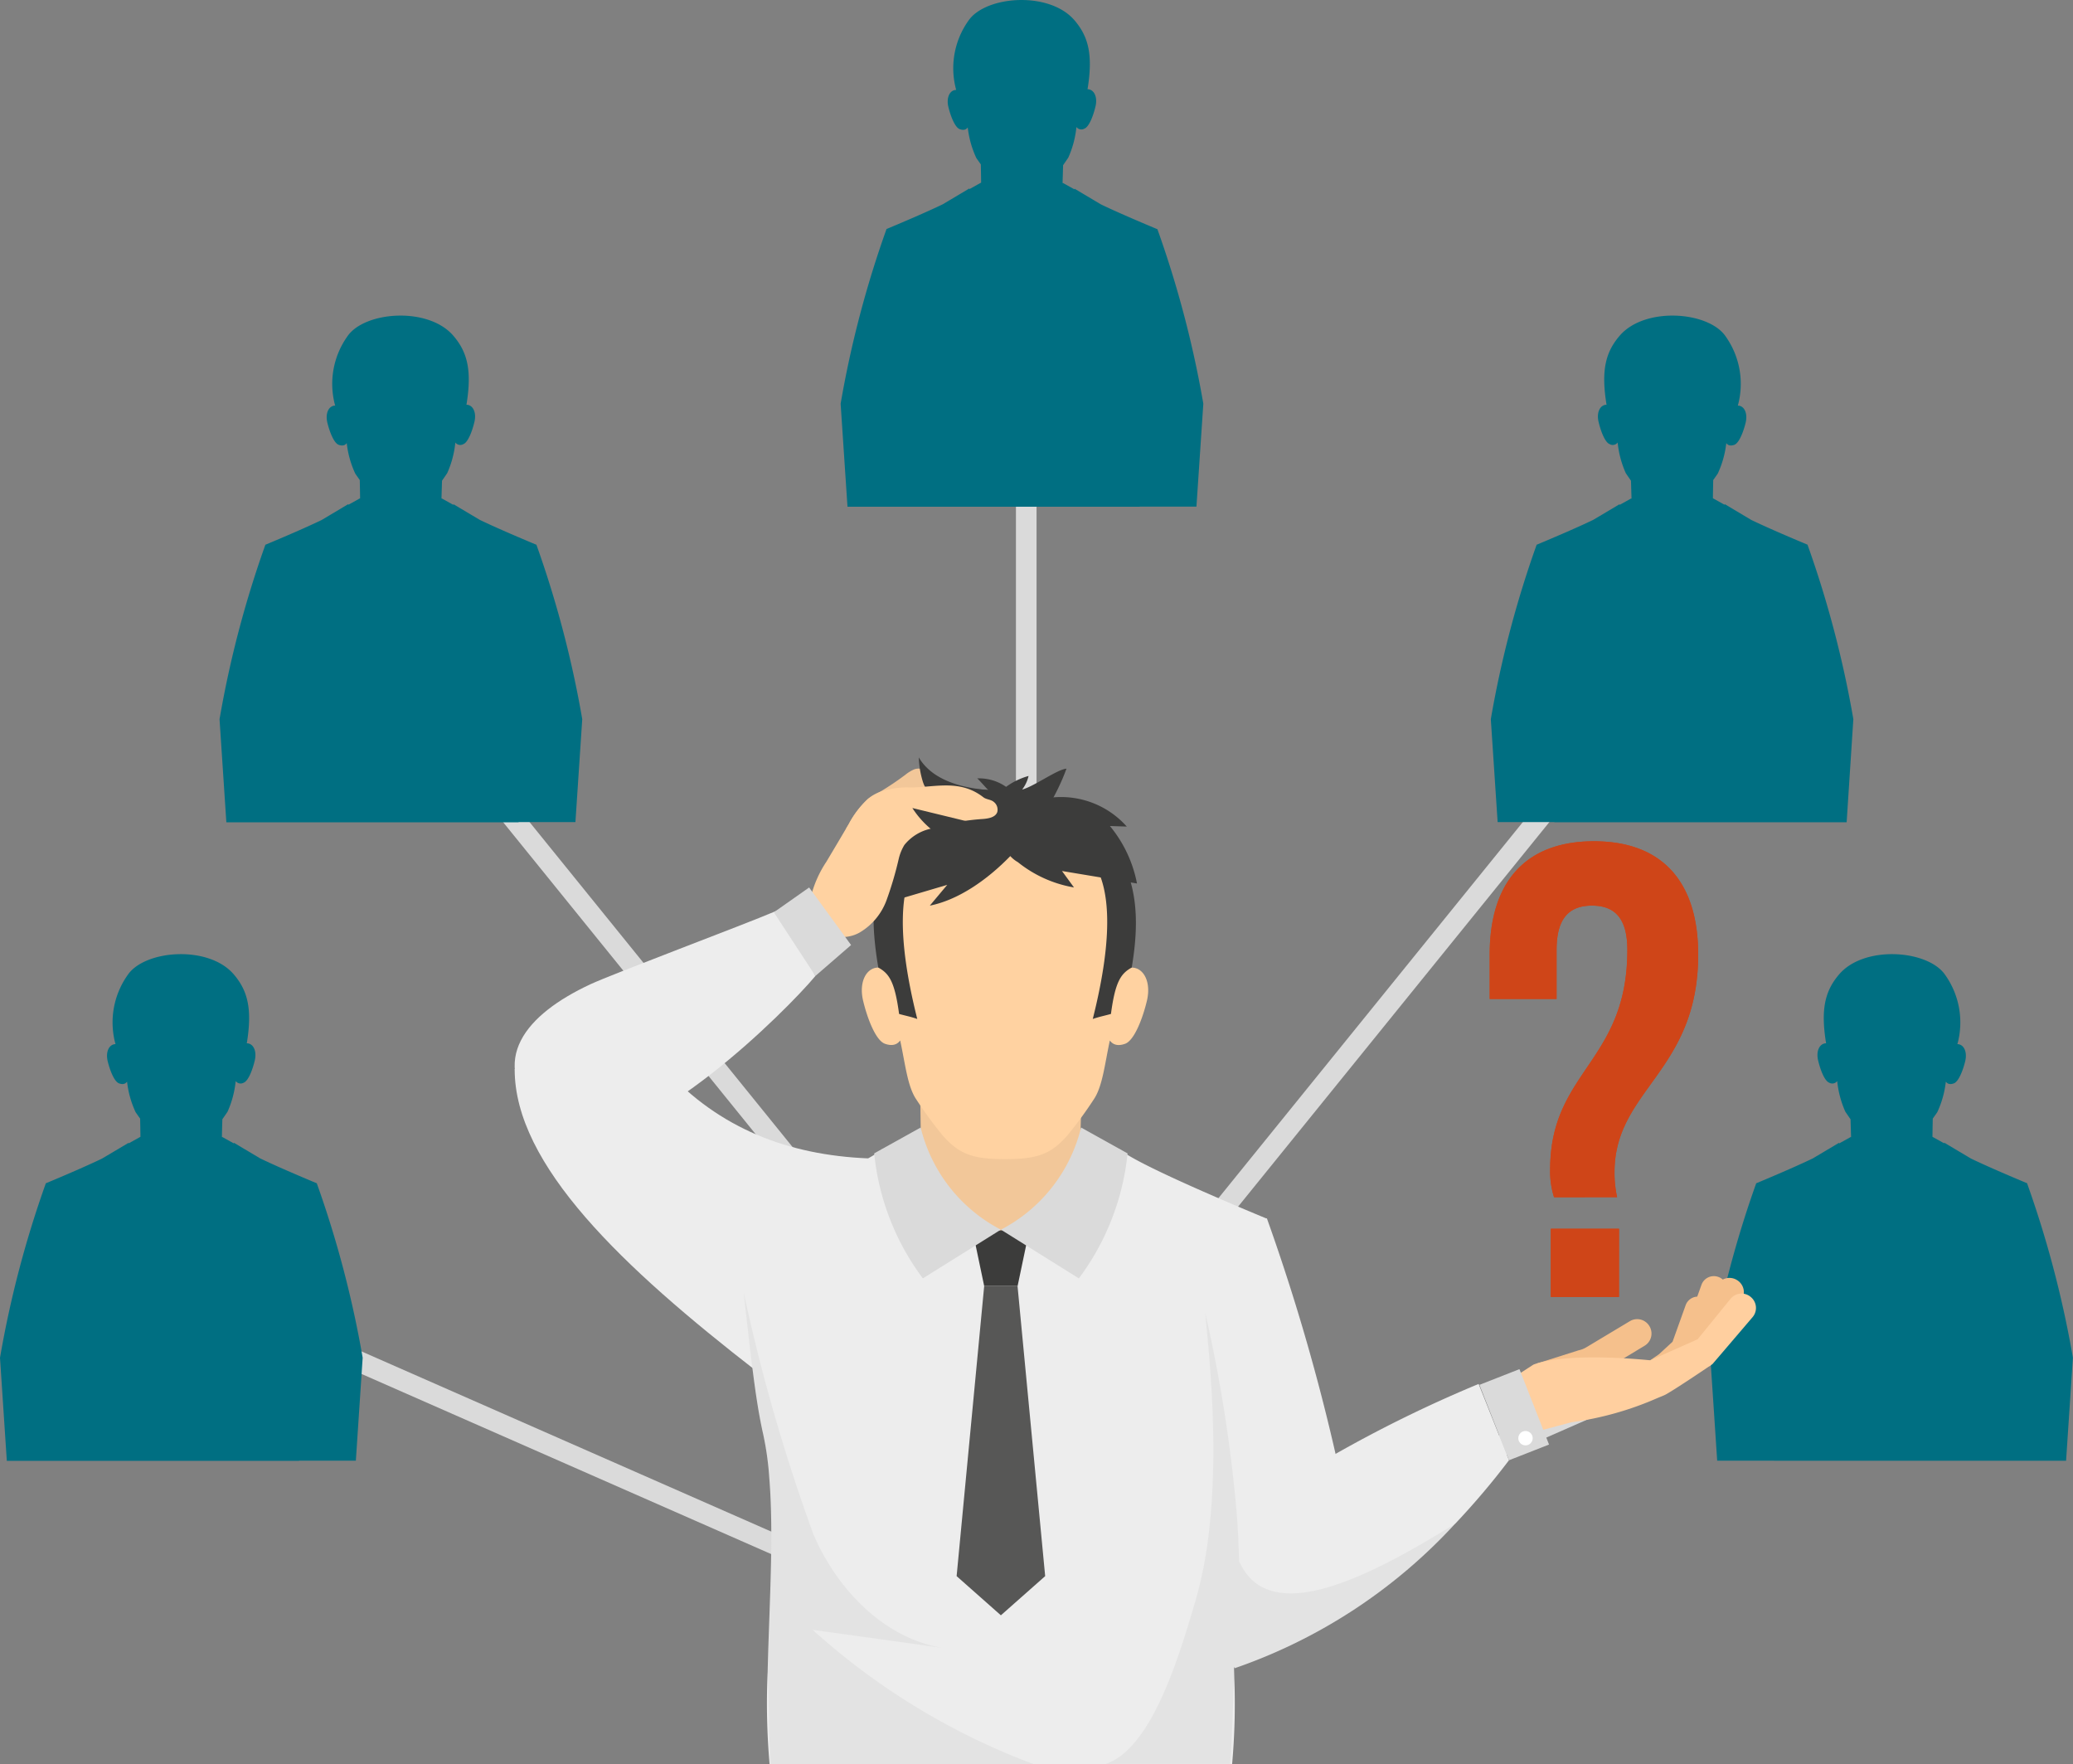 <svg xmlns="http://www.w3.org/2000/svg" xmlns:xlink="http://www.w3.org/1999/xlink" width="159.617" height="135.831" viewBox="0 0 159.617 135.831"><rect x="0" y="0" width="159.617" height="135.831" fill="#808080" stroke="none"/><defs><clipPath id="a"><rect width="159.617" height="135.831" fill="none"/></clipPath><clipPath id="c"><rect width="22.371" height="36.348" fill="none"/></clipPath><clipPath id="d"><rect width="26.896" height="34.689" fill="none"/></clipPath></defs><g clip-path="url(#a)"><rect width="1.587" height="46.969" transform="translate(78.225 25.786)" fill="#dadada"/><rect width="1.588" height="45.719" transform="translate(17.604 101.275) rotate(-66.267)" fill="#dadada"/><rect width="1.588" height="54.362" transform="matrix(0.777, -0.629, 0.629, 0.777, 31.705, 54.607)" fill="#dadada"/><rect width="45.719" height="1.588" transform="matrix(0.916, -0.402, 0.402, 0.916, 97.937, 118.208)" fill="#dadada"/><rect width="54.362" height="1.588" transform="matrix(0.629, -0.777, 0.777, 0.629, 90.89, 95.857)" fill="#dadada"/><g transform="translate(0 0)"><g clip-path="url(#a)"><path d="M24.387,63.9l-.017.006c-1.432-.6-3.138-1.329-4.337-1.908l-2.018-1.2L18,60.842l-.9-.5c0,.016-.01.032-.014.048L17.1,59.7v0l.021-.713c.127-.183.252-.362.4-.583a7.6,7.6,0,0,0,.627-2.357.475.475,0,0,0,.611.125c.375-.137.7-1.043.859-1.718.181-.781-.156-1.33-.629-1.316l.016-.01c.425-2.615.083-4.029-1.008-5.3-1.949-2.272-6.867-1.876-8.166.051a6.315,6.315,0,0,0-.941,5.313l.017.01c-.473-.008-.8.545-.613,1.324.165.672.5,1.573.881,1.7.451.159.583-.122.608-.132a7.557,7.557,0,0,0,.659,2.348c.129.187.235.333.348.494l.014.7c-.006,0,0,0,0,0l.01.7-.9.5L9.9,60.8,7.852,62.015c-1.2.576-2.883,1.3-4.3,1.891L3.535,63.9A80.658,80.658,0,0,0,0,77.347L.524,85.27v.011H4.9v0H15.265l0,0h7.76V85.27H27.4l.525-7.923A80.658,80.658,0,0,0,24.387,63.9" transform="translate(0 27.181)" fill="#006f82"/><path d="M35.036,32.933l-.017.006c-1.432-.6-3.138-1.329-4.337-1.908l-2.018-1.2-.014.046-.9-.5c0,.016-.01.032-.014.048l.021-.692v0l.021-.713c.127-.183.252-.362.4-.583a7.6,7.6,0,0,0,.627-2.357.475.475,0,0,0,.611.125c.373-.137.7-1.043.859-1.718.181-.779-.156-1.33-.629-1.316l.016-.01c.425-2.615.083-4.029-1.008-5.3-1.949-2.272-6.867-1.876-8.166.051a6.315,6.315,0,0,0-.941,5.313l.016.01c-.471-.008-.8.545-.611,1.324.165.672.5,1.575.881,1.7.449.159.583-.122.608-.132a7.557,7.557,0,0,0,.659,2.348c.129.187.235.335.346.494l.014.7v0l.011.7-.9.5-.014-.046L18.5,31.049c-1.2.576-2.883,1.3-4.3,1.891l-.017-.006a80.5,80.5,0,0,0-3.535,13.448l.524,7.923v.011h4.372v0H25.914l0,0h7.76V54.3h4.377l.525-7.923a80.658,80.658,0,0,0-3.535-13.448" transform="translate(6.256 8.989)" fill="#006f82"/><path d="M86.493,63.9l.017.006c1.432-.6,3.138-1.329,4.337-1.908l2.018-1.2.014.046.9-.5c0,.016.01.032.014.048l-.021-.692v0l-.021-.713c-.127-.183-.252-.362-.4-.583a7.6,7.6,0,0,1-.627-2.357.475.475,0,0,1-.611.125c-.375-.137-.7-1.043-.859-1.718-.181-.781.156-1.33.629-1.316l-.016-.01c-.425-2.615-.083-4.029,1.008-5.3,1.949-2.272,6.867-1.876,8.166.051a6.315,6.315,0,0,1,.941,5.313l-.017.01c.473-.008.8.545.613,1.324-.165.672-.5,1.573-.881,1.7-.451.159-.583-.122-.608-.132a7.558,7.558,0,0,1-.659,2.348c-.129.187-.235.333-.348.494l-.014.7c.006,0,0,0,0,0l-.01.7.9.5.014-.046,2.048,1.219c1.2.576,2.883,1.3,4.3,1.891l.017-.006a80.656,80.656,0,0,1,3.535,13.448l-.524,7.923v.011h-4.372v0H95.615l0,0H87.86V85.27H83.483l-.525-7.923A80.659,80.659,0,0,1,86.493,63.9" transform="translate(48.737 27.181)" fill="#006f82"/><path d="M75.844,32.933l.017.006c1.432-.6,3.138-1.329,4.337-1.908l2.018-1.2.014.046.9-.5c0,.016.01.032.014.048l-.021-.692v0l-.021-.713c-.127-.183-.252-.362-.4-.583a7.6,7.6,0,0,1-.627-2.357.475.475,0,0,1-.611.125c-.375-.137-.7-1.043-.859-1.718-.181-.779.156-1.33.629-1.316l-.016-.01c-.425-2.615-.083-4.029,1.008-5.3,1.949-2.272,6.868-1.876,8.166.051a6.315,6.315,0,0,1,.941,5.313l-.017.01c.473-.008.8.545.613,1.324-.165.672-.5,1.575-.881,1.7-.451.159-.583-.122-.608-.132a7.558,7.558,0,0,1-.659,2.348c-.129.187-.235.335-.348.494l-.014.7c.006,0,0,0,0,0l-.01.7.9.5.014-.046,2.048,1.219c1.2.576,2.883,1.3,4.3,1.891l.017-.006a80.657,80.657,0,0,1,3.535,13.448L99.708,54.3v.011H95.336v0H84.966l0,0h-7.76V54.3H72.834l-.525-7.923a80.658,80.658,0,0,1,3.535-13.448" transform="translate(42.481 8.989)" fill="#006f82"/><path d="M65.16,17.632l-.017.006c-1.432-.6-3.138-1.329-4.337-1.908l-2.018-1.2-.014.046-.9-.5c0,.016-.01.032-.014.048l.021-.692v0l.021-.713c.127-.183.252-.362.4-.583a7.6,7.6,0,0,0,.627-2.357.475.475,0,0,0,.611.125c.375-.137.7-1.043.859-1.718.181-.781-.156-1.33-.629-1.316l.016-.01c.425-2.615.083-4.029-1.008-5.3C56.824-.718,51.906-.322,50.608,1.6a6.315,6.315,0,0,0-.941,5.313l.016.01c-.471-.01-.8.545-.611,1.324.165.672.5,1.573.881,1.7.449.157.583-.122.608-.132a7.557,7.557,0,0,0,.659,2.348c.129.187.235.333.348.494l.013.7v0l.011.7-.9.5-.014-.046-2.048,1.219c-1.2.576-2.883,1.3-4.3,1.891l-.017-.006A80.618,80.618,0,0,0,40.773,31.08L41.3,39v.011h4.372v0H56.038l0,0h7.76V39H68.17L68.7,31.08A80.618,80.618,0,0,0,65.16,17.632" transform="translate(23.954 0)" fill="#006f82"/><path d="M48.119,49.3c-2.275,2.729-12.978,13.37-18.818,12.33-.011,0-2.449-1.414-2.461-1.434-4.061-4.443-.979-7.955,3.943-10.254,1.732-.808,11.882-4.608,14.226-5.612l.818-.352c.6,1.149,1.692,4.167,2.292,5.321" transform="translate(14.665 25.837)" fill="#ededed"/><path d="M52.187,58.719,43.633,75.137c-10.349-8.017-18.688-15.911-18.67-23.29H36.541c4.148,4.55,9.466,6.621,15.646,6.872" transform="translate(14.666 30.459)" fill="#ededed"/><path d="M62.271,88.068l9.72-2.554a158.546,158.546,0,0,0-6.945-26.427l-9.72,2.556Z" transform="translate(32.504 34.713)" fill="#ededed"/><path d="M82.753,72.989a58.6,58.6,0,0,1-4.134,4.88c-.008.008-.008.008-.014.008A41.35,41.35,0,0,1,61.631,89l-3.042-5.12-1.676-2.831q1.319-1.11,2.691-2.162c.725-.549,1.457-1.086,2.2-1.607A99.424,99.424,0,0,1,80.414,67.115Z" transform="translate(33.436 39.429)" fill="#ededed"/><path d="M73.991,80.527c-.448,4.678,0,10.709.114,15.984a51.8,51.8,0,0,1-.171,6.569H38.32a54.1,54.1,0,0,1-.149-7.109c.114-4.953.492-10.5.125-14.94a22.986,22.986,0,0,0-.47-3.361c-.608-2.694-.94-5.974-1.5-10.927a.106.106,0,0,1-.011-.057c-.2-1.651-.413-3.508-.676-5.6,4.494-1.868,10.4-4.437,11.362-5.366,1.9.745,7.168.94,9.128,1.157.975-.1,2.786-.217,4.586-.378a20.748,20.748,0,0,0,4.54-.779c.964.929,6.869,3.5,11.363,5.366-1.054,8.336-1.376,12.968-2.191,16.58a24.845,24.845,0,0,0-.435,2.856" transform="translate(20.936 32.738)" fill="#ededed"/><path d="M48.07,63.976l-.9-4.294,2.186-.059,2.188.059-.9,4.294Z" transform="translate(27.71 35.028)" fill="#3c3c3b"/><path d="M80.142,68.43l.781-.535,1.04-.959,1.006-2.807a1,1,0,0,1,.894-.665l.327-.911a1.008,1.008,0,0,1,1.287-.608l.021.006a1.013,1.013,0,0,1,.333.2,1.091,1.091,0,0,1,1.026,0l.019.011a1.094,1.094,0,0,1,.449,1.48l-2.019,3.778-.021.032c-.021.033-.043.065-.065.1a.829.829,0,0,1-.065.083.74.74,0,0,1-.071.07,1.062,1.062,0,0,1-.092.079l-.029.024-3.524,2.434a1.093,1.093,0,0,1-1.521-.278l-.013-.017a1.079,1.079,0,0,1,.237-1.516" transform="translate(46.821 36.357)" fill="#f5c08c"/><path d="M74.527,67.4l3.254-1.029a1.928,1.928,0,0,0,.589-.233l3.346-2.007a1.094,1.094,0,0,1,1.5.368l.011.019a1.094,1.094,0,0,1-.368,1.5l-2.151,1.3s-6.486.143-6.183.078" transform="translate(43.778 37.581)" fill="#f5c08c"/><path d="M75.225,68.2c2.688-1.01,9-.33,9-.33l3.646-1.622L90.4,63.137a1.092,1.092,0,0,1,1.538-.16l.016.014a1.091,1.091,0,0,1,.16,1.537s-3.1,3.634-3.11,3.639-2.686,1.827-3.573,2.324c-.167.094-.419.183-.668.289A24.6,24.6,0,0,1,78.15,72.64l-3.451.916-1.765-3.873Z" transform="translate(42.847 36.854)" fill="#ffcf9f"/><rect width="3.31" height="6.236" transform="translate(113.914 106.613) rotate(-21.425)" fill="#dadada"/><path d="M74.4,70.462a.552.552,0,1,1,.311-.714.552.552,0,0,1-.311.714" transform="translate(43.264 40.77)" fill="#fff"/><path d="M48.523,62.365,46.4,84.7l3.408,3.016,3.41-3.016L51.09,62.365Z" transform="translate(27.258 36.639)" fill="#575756"/><path d="M44.62,52.608l.038,1.894c-.01.01,0,.01,0,.01l.03,2.021v.01l.019.9.116,6.49,3.848-.078,2.078-.04h.01l.165-.01,1.9-.038,3.953-.078.175-6.256.021-.8.057-2.01v-.01l.049-1.662Z" transform="translate(26.214 30.907)" fill="#f2c799"/><path d="M46.147,66.293A19.283,19.283,0,0,1,42.4,56.671l3.58-1.992a12.085,12.085,0,0,0,6.171,7.864Z" transform="translate(24.911 32.123)" fill="#dadada"/><path d="M54.55,66.293A19.3,19.3,0,0,0,58.3,56.671l-3.58-1.992a12.085,12.085,0,0,1-6.171,7.864Z" transform="translate(28.52 32.123)" fill="#dadada"/><g transform="translate(57.261 99.483)" opacity="0.05"><g clip-path="url(#c)"><path d="M38.134,99.014V99c-.081-.792-.149-5.756-.2-6.891v-.046l-.022-.171c.114-4.955.492-10.5.125-14.941a23.212,23.212,0,0,0-.47-3.359c-.608-2.694-.94-5.974-1.5-10.927a140.839,140.839,0,0,0,5.366,18.62,17.518,17.518,0,0,0,1.216,2.34c1.983,3.21,5.056,5.8,8.7,6.421-3.326-.47-6.639-.929-9.965-1.387A53.113,53.113,0,0,0,58.406,99c.011,0,.022.011.035.011Z" transform="translate(-36.07 -62.667)" fill="#1d1d1b"/></g></g><g transform="translate(85.144 101.108)" opacity="0.05"><g clip-path="url(#d)"><path d="M80.531,79.889A41.371,41.371,0,0,1,63.557,91.017v.492c-.1.945-.217,5.92-.365,6.871H53.634c3.6-1.218,5.7-8.5,6.882-12.484A31.308,31.308,0,0,0,61.53,80.9c.914-7.233-.063-15-.233-17.213A112.31,112.31,0,0,1,63.734,79.3c.078,1.113.135,2.275.162,3.465,2.275,5.142,9.8,1.367,16.635-2.873" transform="translate(-53.634 -63.691)" fill="#1d1d1b"/></g></g><path d="M47.339,38.575a.593.593,0,0,1-.022.07,3.221,3.221,0,0,1-1.006,1.491A7.457,7.457,0,0,1,44.7,41.142a7.009,7.009,0,0,1-2.629.838,3.567,3.567,0,0,1-1.037-.079c.073-.122.143-.243.216-.364a7.32,7.32,0,0,1,1.491-1.948c.308-.168.616-.348.916-.535a22.548,22.548,0,0,0,1.934-1.3,3.012,3.012,0,0,1,.662-.411.9.9,0,0,1,.759.025,1.064,1.064,0,0,1,.325,1.2" transform="translate(24.109 21.9)" fill="#f2c799"/><path d="M44.564,36.734a7.035,7.035,0,0,0,.319,1.883,2.364,2.364,0,0,0,1.224,1.4c.589.246,3.454-.248,3.812-.776-1.626-.127-4.22-.584-5.355-2.511" transform="translate(26.181 21.581)" fill="#3c3c3b"/><path d="M52.825,39.259c-5.477.013-9.82,3.643-9.373,10.131a17.021,17.021,0,0,0,.294,2.227c-1.222-.681-2.283.53-1.843,2.373.311,1.3.956,3.043,1.678,3.3.867.308,1.127-.232,1.176-.248.4,1.873.565,3.546,1.24,4.537A31.731,31.731,0,0,0,47.984,64.3c1.3,1.5,2.369,1.872,4.828,1.872h.029c2.459,0,3.529-.368,4.828-1.872a31.731,31.731,0,0,0,1.986-2.718c.675-.991.841-2.664,1.24-4.537.049.016.31.556,1.176.248.722-.259,1.367-2,1.678-3.3.44-1.843-.621-3.054-1.843-2.373A17.021,17.021,0,0,0,62.2,49.39c.448-6.488-3.9-10.119-9.373-10.131" transform="translate(24.558 23.064)" fill="#ffd2a1"/><path d="M44.616,41.6c-2.089,2.464-2.732,5.2-1.88,10.235.827.459,1.265,1.068,1.6,3.572.6.165.857.2,1.4.386-3.356-13.341,1.818-13.61,3.238-13.9a35.7,35.7,0,0,1,7.037,0c1.419.286,6.594.554,3.238,13.9.545-.183.8-.221,1.4-.386.33-2.5.77-3.113,1.6-3.572C63.1,46.8,62.189,44.27,60.369,41.6c-2.529-3.7-12.02-4.4-15.753,0" transform="translate(24.892 22.652)" fill="#3c3c3b"/><path d="M54.717,37.838a2.693,2.693,0,0,1-.494,1.046c.9-.229,2.727-1.568,3.413-1.607-1.7,4.691-6.288,9.7-10.522,10.544l1.341-1.6q-3.329.983-6.653,1.965,1.133-2.284,2.261-4.57l-2.394.867c2.118-3.785,6.105-6.013,9.952-5.558-.206-.189-.583-.651-.856-.9a3.631,3.631,0,0,1,2.222.651,5.288,5.288,0,0,1,1.729-.837" transform="translate(24.48 21.9)" fill="#3c3c3b"/><path d="M49.794,43.658a9.428,9.428,0,0,0,4.339,1.962l-.922-1.265,5.774.96A9.853,9.853,0,0,0,56.9,40.89q.652.024,1.3.044a6.774,6.774,0,0,0-8.541-1.313,2.387,2.387,0,0,0,.127,4.037" transform="translate(28.561 22.7)" fill="#3c3c3b"/><path d="M53.7,40.12c-.14.437-.7.524-1.16.557a17.043,17.043,0,0,0-3.977.746,3.591,3.591,0,0,0-2.022,1.249,3.649,3.649,0,0,0-.429,1.04,27.271,27.271,0,0,1-.941,3.2,4.8,4.8,0,0,1-2.091,2.511,2.686,2.686,0,0,1-3.091-.343,2.89,2.89,0,0,1-.6-2.605,8.594,8.594,0,0,1,1.151-2.519c.5-.841,1.006-1.687,1.5-2.53.073-.121.143-.241.216-.362a7.287,7.287,0,0,1,1.491-1.948,2.813,2.813,0,0,1,.314-.232,3.489,3.489,0,0,1,.6-.3,6.532,6.532,0,0,1,2.345-.337c.44,0,.875-.037,1.314-.075,1.46-.121,2.915-.252,4.3.829.23.179.571.165.794.351a.759.759,0,0,1,.283.773" transform="translate(23.096 22.376)" fill="#ffd2a1"/><path d="M43.482,47.47l-2.746,2.38-3.2-4.9,2.715-1.91Z" transform="translate(22.05 25.283)" fill="#dadada"/><path d="M46.33,41.285a3.688,3.688,0,0,0,4.269-.557l-6.347-1.543a7.181,7.181,0,0,0,2.078,2.1" transform="translate(25.998 23.021)" fill="#3c3c3b"/><path d="M49.931,40.271a12.39,12.39,0,0,1,3.632-.786c-.6.216-.872.945-1.435,1.248a1.558,1.558,0,0,1-1.151.078,3.763,3.763,0,0,1-1.046-.54" transform="translate(29.334 23.197)" fill="#3c3c3b"/><path d="M77.209,68.2a6.483,6.483,0,0,1-.3-2.13c0-7.582,5.945-8.274,5.945-16.9,0-2.476-.991-3.418-2.724-3.418s-2.726.941-2.726,3.418v3.766H72.254V49.518c0-5.55,2.726-8.72,8.028-8.72s8.026,3.17,8.026,8.72c0,9.017-6.442,10.406-6.442,16.748a8.589,8.589,0,0,0,.2,1.932Zm5,7.68H76.961V70.627h5.251Z" transform="translate(42.449 23.968)" fill="#cf4518"/><path d="M77.209,68.2a6.483,6.483,0,0,1-.3-2.13c0-7.582,5.945-8.274,5.945-16.9,0-2.476-.991-3.418-2.724-3.418s-2.726.941-2.726,3.418v3.766H72.254V49.518c0-5.55,2.726-8.72,8.028-8.72s8.026,3.17,8.026,8.72c0,9.017-6.442,10.406-6.442,16.748a8.589,8.589,0,0,0,.2,1.932Zm5,7.68H76.961V70.627h5.251Z" transform="translate(42.449 23.968)" fill="#cf4518"/></g></g></g></svg>